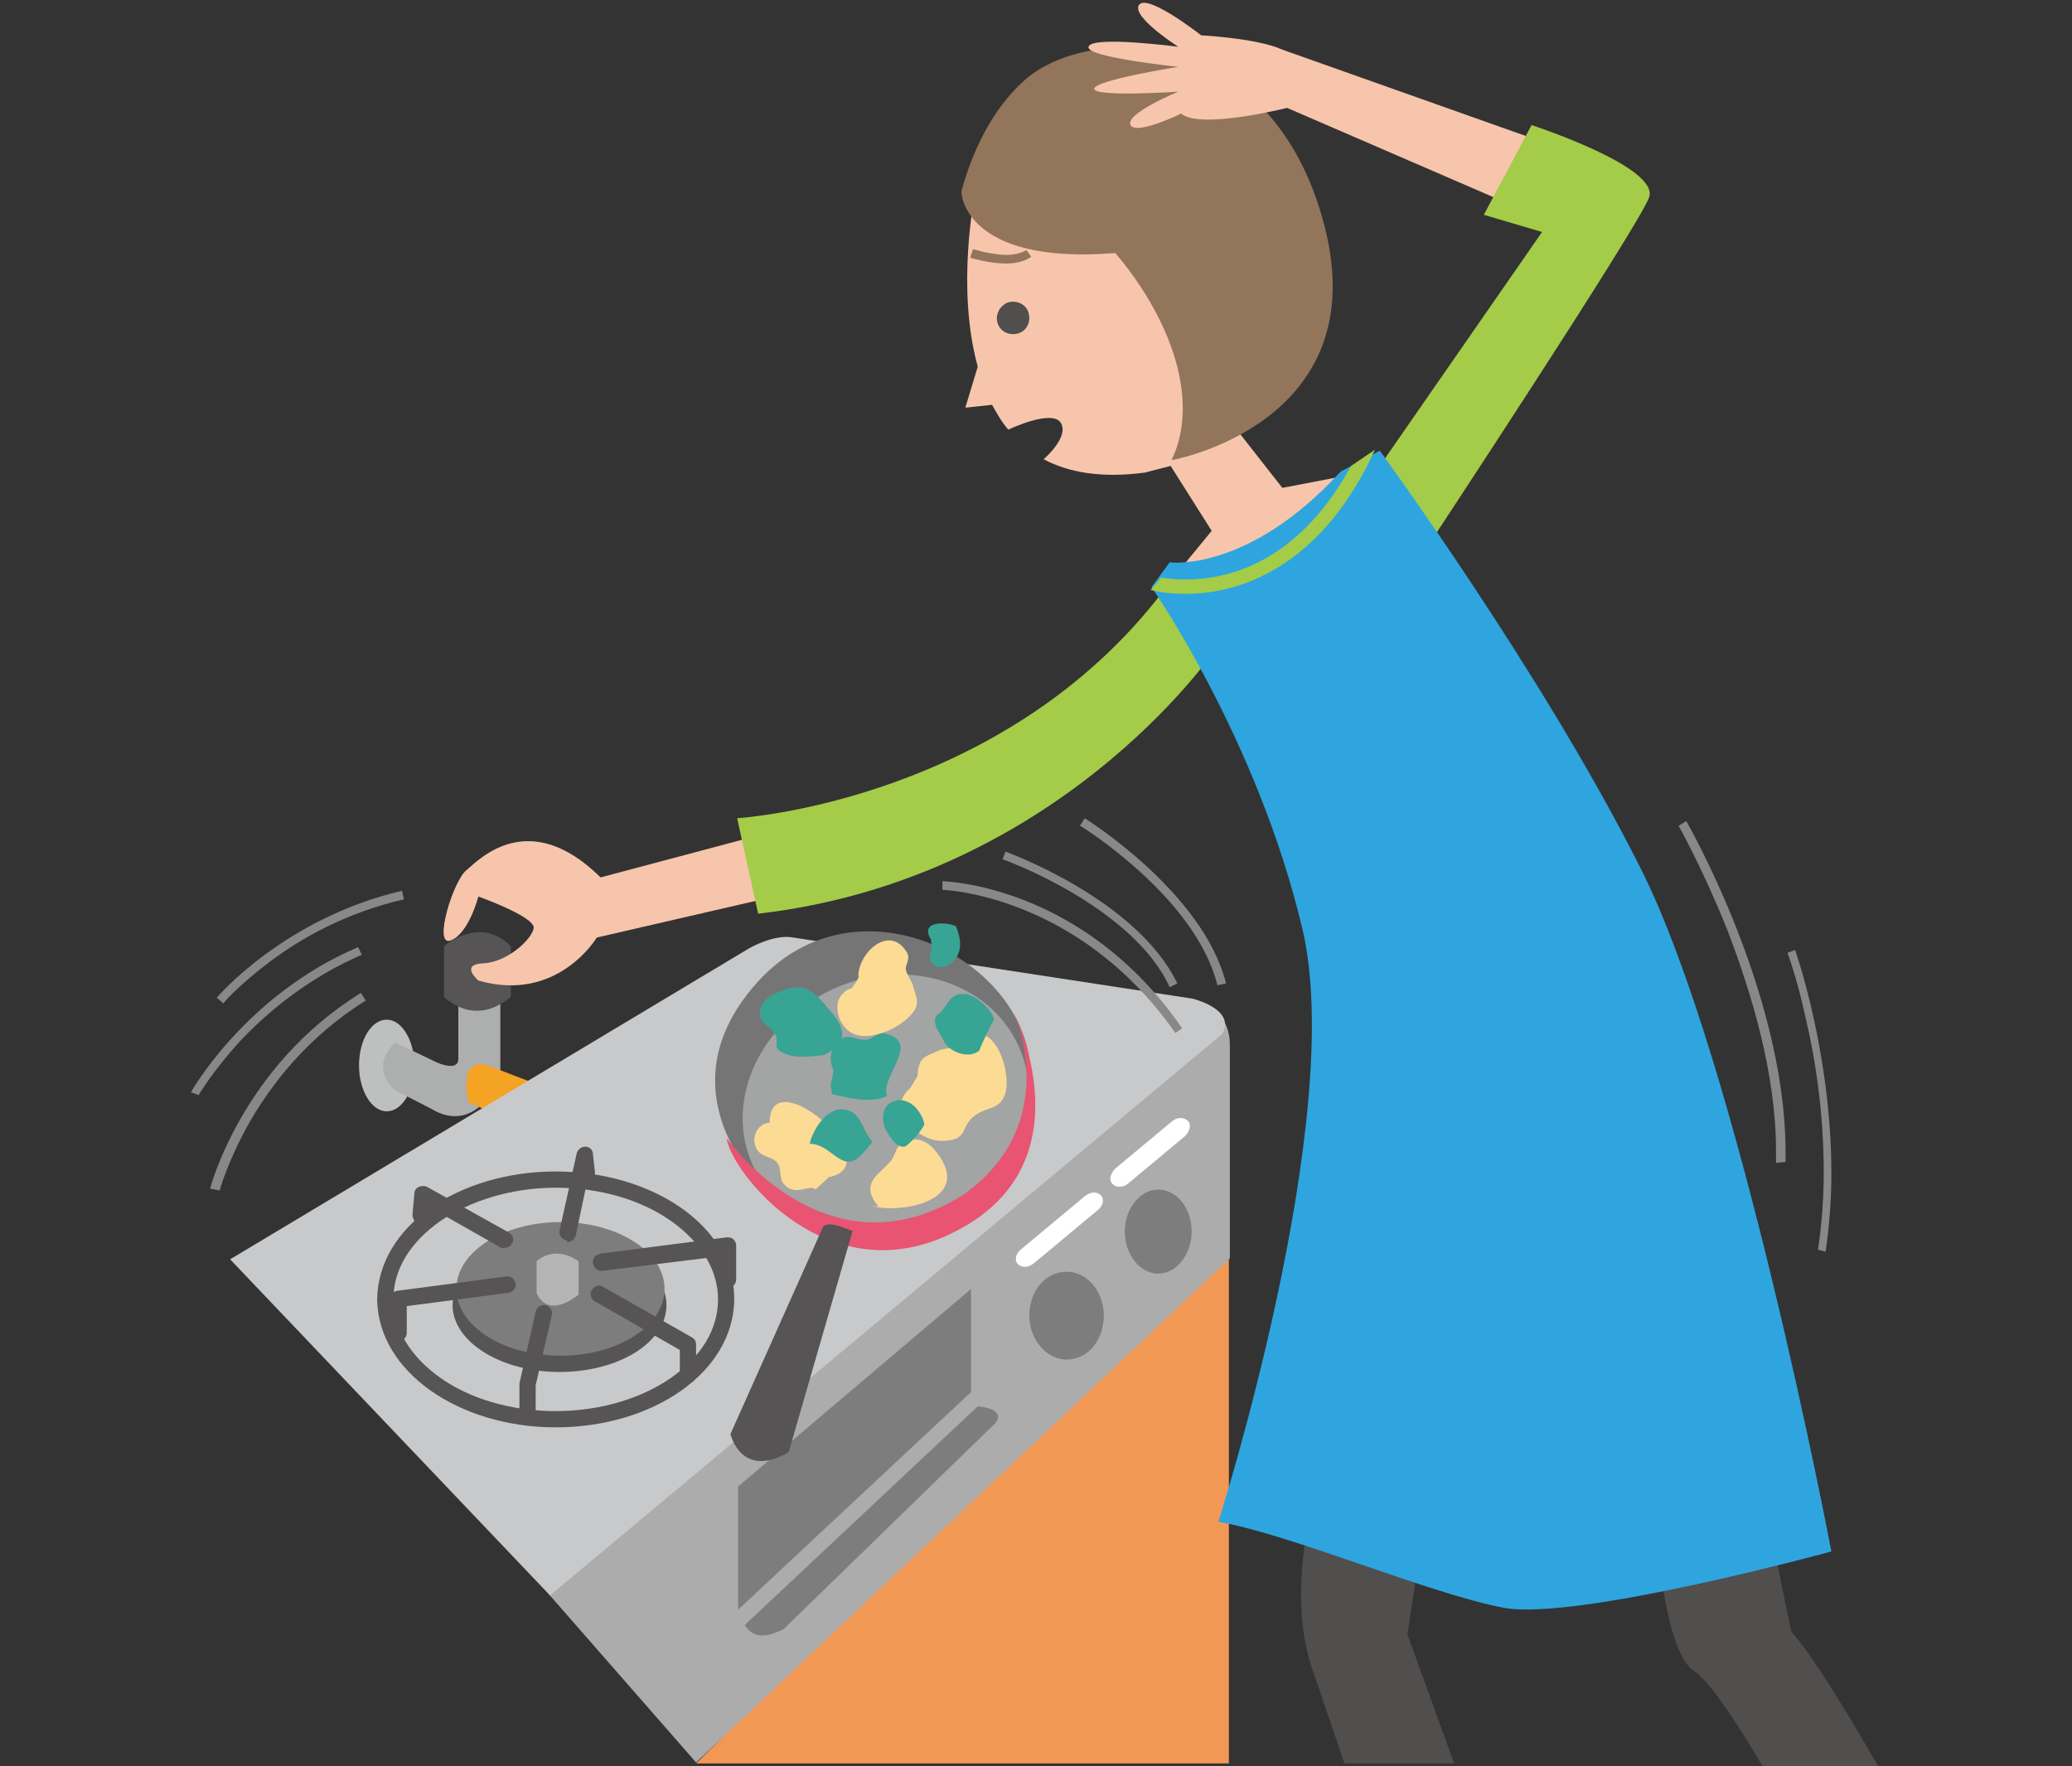 <?xml version="1.0" encoding="utf-8"?>
<!-- Generator: Adobe Illustrator 23.1.1, SVG Export Plug-In . SVG Version: 6.00 Build 0)  -->
<svg version="1.1" xmlns="http://www.w3.org/2000/svg" xmlns:xlink="http://www.w3.org/1999/xlink" x="0px" y="0px" width="217px"
	 height="185px" viewBox="0 0 217 185" style="enable-background:new 0 0 217 185;" xml:space="preserve">
<rect x="0" y="0" width="217" height="185" fill="#333333" stroke="none"/>
<style type="text/css">
	.st0{fill:#F29855;}
	.st1{fill:#BEBFBF;}
	.st2{fill:#ADAEAE;}
	.st3{fill:#565454;}
	.st4{fill:#F4A322;}
	.st5{fill:#ACACAD;}
	.st6{fill:#7D7D7D;}
	.st7{fill:#C8C9CA;}
	.st8{fill:#767575;}
	.st9{fill:#FFFFFF;}
	.st10{fill:#B4B4B5;}
	.st11{fill:#A3A4A4;}
	.st12{fill:#E85472;}
	.st13{fill:#FCDB94;}
	.st14{fill:#37A494;}
	.st15{fill:#514E4E;}
	.st16{fill:#F7C5AB;}
	.st17{fill:#92755A;}
	.st18{fill:#A4CC48;}
	.st19{fill:#2EA5DF;}
	.st20{fill:#888888;}
</style>
<g id="レイヤー_1">
</g>
<g id="イラスト">
	<g>
		<polygon class="st0" points="72.9,184.7 128.7,184.7 128.7,129.5 		"/>
		<path class="st1" d="M43.4,111.6c0,2.7-1.3,4.8-2.9,4.8c-1.6,0-2.9-2.2-2.9-4.8c0-2.7,1.3-4.8,2.9-4.8
			C42.1,106.8,43.4,109,43.4,111.6z"/>
		<path class="st2" d="M52.4,104.2v8.6c0,0-2.4,6.3-7.3,3.3l-3.7-1.9c0,0-2.9-2.3,0-5l4.4,2.1c0,0,2.2,1,2.2-0.4c0-1.5,0-6.3,0-6.3
			L52.4,104.2z"/>
		<path class="st3" d="M53.5,104.4v-5.3c-3.3-3.3-7,0-7,0v5.3C46.5,104.4,49.6,107.7,53.5,104.4z"/>
		<path class="st4" d="M51.1,111.6l8.1,3.1l-4.2,3.3l-5.9-2.5C49.1,115.6,47.8,110.6,51.1,111.6z"/>
		<path class="st5" d="M127,105.9c0,0,1.8,0.7,1.8,3.5v22.4l-55.9,52.8l-15.4-17.6L127,105.9z"/>
		<polygon class="st6" points="101.7,145.8 101.7,135 77.3,155.7 77.3,168.6 		"/>
		<path class="st6" d="M78,170.2l24.4-22.9c0,0,3.1,0.2,1.8,1.8l-22.2,21.6C81.9,170.6,79.3,172.4,78,170.2z"/>
		<path class="st7" d="M24.1,131.9l54.4-32.6c0,0,2.6-1.5,4.6-1.1l41.8,6.4c0,0,4.6,1.1,3.1,3.7l-70.4,58.8L24.1,131.9z"/>
		<path class="st8" d="M82,126.6c0,0-14-11.1-2.7-23.7c11.3-12.6,31.4-0.7,28.3,12.4C107.6,115.3,96.3,133.6,82,126.6z"/>
		<path class="st3" d="M69.8,136.7c0,3.9-5,7-11.2,7c-6.2,0-11.2-3.2-11.2-7c0-3.9,5-7,11.2-7C64.8,129.7,69.8,132.8,69.8,136.7z"/>
		<path class="st9" d="M115.3,125.2c0.4,0.4,0.2,1.2-0.4,1.6l-6.6,5.5c-0.6,0.5-1.3,0.5-1.7,0.1l0,0c-0.4-0.4-0.2-1.2,0.4-1.6
			l6.6-5.5C114.2,124.8,114.9,124.8,115.3,125.2L115.3,125.2z"/>
		<path class="st3" d="M39.5,136.1c0.1-7.7,8.6-13.4,18.7-13.4l0,0c10.1,0,18.7,5.7,18.7,13.4l0,0c-0.1,7.7-8.6,13.4-18.7,13.4l0,0
			C48.1,149.5,39.6,143.7,39.5,136.1L39.5,136.1z M46.1,127.9c-3.1,2.2-4.9,5-4.9,8.2l0,0c0,3.1,1.8,6,4.9,8.2l0,0
			c3.1,2.2,7.4,3.5,12.1,3.5l0,0c4.8,0,9.1-1.4,12.1-3.5l0,0c3.1-2.2,4.9-5,4.9-8.2l0,0c0-3.1-1.8-6-4.9-8.2l0,0
			c-3.1-2.2-7.4-3.5-12.1-3.5l0,0c0,0,0,0,0,0l0,0C53.5,124.4,49.2,125.8,46.1,127.9L46.1,127.9z"/>
		<ellipse class="st6" cx="58.7" cy="135" rx="10.9" ry="7"/>
		<path class="st10" d="M60.6,135.6v-3.5c-2.6-1.8-4.4,0-4.4,0v3.3C56.2,135.4,57.1,138.3,60.6,135.6z"/>
		<path class="st3" d="M52.5,130.7l-7.4-4.2l-0.1,0.9v0c0,0.5-0.5,0.8-1,0.8l0,0c-0.5,0-0.8-0.5-0.8-1l0,0l0.2-2.2
			c0-0.3,0.2-0.6,0.5-0.7l0,0c0.3-0.1,0.6-0.1,0.8,0l0,0l8.6,4.8c0.4,0.2,0.6,0.8,0.3,1.2l0,0c-0.2,0.3-0.5,0.4-0.8,0.4l0,0
			C52.7,130.8,52.6,130.7,52.5,130.7L52.5,130.7z"/>
		<path class="st3" d="M71.2,144v-2.6l-8.9-5.1c-0.4-0.2-0.6-0.8-0.3-1.2l0,0c0.2-0.4,0.8-0.6,1.2-0.3l0,0l9.3,5.3
			c0.3,0.2,0.4,0.4,0.4,0.8l0,0v3.1h0c0,0.5-0.4,0.9-0.9,0.9l0,0C71.5,144.9,71.2,144.5,71.2,144L71.2,144z"/>
		<path class="st3" d="M40.8,139.6v-3.5c0-0.4,0.3-0.8,0.8-0.9l0,0l11.4-1.5c0.5-0.1,0.9,0.3,1,0.7l0,0c0.1,0.5-0.3,0.9-0.7,1l0,0
			l-10.7,1.4v2.8c0,0.5-0.4,0.9-0.9,0.9l0,0C41.2,140.5,40.8,140.1,40.8,139.6L40.8,139.6z"/>
		<path class="st3" d="M54.4,148.2v-3.1l0-0.2l1.7-7.5c0.1-0.5,0.6-0.8,1-0.7l0,0c0.5,0.1,0.8,0.6,0.7,1l0,0l-1.7,7.4v3
			c0,0.5-0.4,0.9-0.9,0.9l0,0C54.8,149.1,54.4,148.7,54.4,148.2L54.4,148.2z"/>
		<path class="st3" d="M59.3,129.9c-0.5-0.1-0.8-0.6-0.7-1l0,0l1.8-8.1c0.1-0.4,0.5-0.7,0.9-0.7l0,0c0.4,0,0.8,0.3,0.8,0.8l0,0
			l0.2,1.8c0.1,0.5-0.3,0.9-0.8,1l0,0c0,0,0,0,0,0l0,0l-1.2,5.7v0c-0.1,0.4-0.5,0.7-0.9,0.7l0,0C59.4,129.9,59.4,129.9,59.3,129.9
			L59.3,129.9z"/>
		<path class="st3" d="M75.3,134.1l0-2.5l-12.2,1.5h0c-0.5,0.1-0.9-0.3-1-0.8l0,0c-0.1-0.5,0.3-0.9,0.8-1l0,0l13.2-1.7
			c0.2,0,0.5,0,0.7,0.2l0,0c0.2,0.2,0.3,0.4,0.3,0.7l0,0l0,3.5c0,0.5-0.4,0.9-0.9,0.9l0,0C75.7,135,75.3,134.6,75.3,134.1
			L75.3,134.1z"/>
		<path class="st11" d="M98.9,127.7c-7.5,3.7-16.4,1.5-19.8-5.1c-3.4-6.6,0-14.9,7.5-18.7c7.5-3.8,16.4-1.5,19.8,5.1
			C109.8,115.5,106.5,123.9,98.9,127.7z"/>
		<path class="st12" d="M76.1,119.2c0,0,10.4,14.9,24.7,6c10.7-7.5,5.4-19.1,5.4-19.1s7.8,15.5-5.8,22.7
			C86.9,136.1,76.5,122.7,76.1,119.2z"/>
		<path class="st3" d="M86.2,128.5l-9.7,21.7c0,0,1.1,4.8,6.1,1.9l6.7-23.2C89.2,129,86.8,127.7,86.2,128.5z"/>
		<path class="st13" d="M85.4,124.6c-0.5-0.6-1.9,0.6-3-0.3c-1-0.7-0.4-1.7-1-2.5c-0.6-0.8-1.9-0.5-2.3-1.8
			c-0.4-1.1,0.4-2.4,1.5-2.4c0-6.8,12.8,4.4,6.2,5.7"/>
		<path class="st13" d="M92,126.4c-2-2.5,0-3.3,1.2-4.7c0.8-0.9,0.4-1.7,1.8-2.2c1.4-0.5,2.4,0.3,3.1,1.2c3.9,5-3.6,6.5-6.9,5.6"/>
		<path class="st13" d="M96.1,112.7c0.1-2.1,0.8-2,2.3-2.7c0.5-0.2,1.3-0.2,1.7-0.4c0.5-0.2,0.4-1,1-1.2c3.2-1.4,4.8,3.8,4.2,6.1
			c-0.6,1.9-2,1.3-3.4,2.5c-1.3,1.1-0.5,2.4-3.1,2.5c-2.7,0.1-6.1-3.3-3.5-5.5"/>
		<path class="st14" d="M90.6,120.5c-2.3,3-3.3-0.7-5.8-0.7c0.3-1.4,1.7-3.7,3.4-3.6c2.1,0.1,2,2.2,3.2,3.4
			c-0.2,0.2-0.4,0.4-0.5,0.6"/>
		<path class="st14" d="M86.3,110.5c2.6-1.3,2.3-2.8,0.5-4.8c-1.4-1.6-2.3-2.9-4.7-2c-1.1,0.4-2.3,0.9-2.5,2.2
			c-0.1,1.5,0.9,1.3,1.5,2.3c0.7,1.1-0.6,1.6,1.5,2.3C83.7,110.9,86.3,110.5,86.3,110.5z"/>
		<path class="st14" d="M98.3,106.2c0.9-0.6,1-2.2,2.7-2.1c1.1,0,3.1,1.8,3.1,2.8c0-0.3-1.7,3.3-1.5,3.1c-1.2,1.1-3.5,0-3.8-1.1
			C98.8,108.8,97.2,106.9,98.3,106.2z"/>
		<path class="st14" d="M96.4,116.7c0.2,0.3,0.3,0.6,0.4,1c0.1,0.3-1.7,2.4-2.1,2.4c-0.9,0.1-1.5-1.1-1.9-1.7
			C91.4,115.3,94.9,114,96.4,116.7z"/>
		<path class="st14" d="M87.3,112.1c-0.6-1.2-0.3-2.8,1-3.4c0.8-0.3,1.6,0.3,2.4,0.2c0.6,0,1.3-0.8,1.7-0.7c4.4,0.8-0.3,4.5,0.5,6.6
			c-1.7,0.8-4,0.2-5.8-0.2c0.1-0.4-0.1-0.6-0.1-0.9L87.3,112.1z"/>
		<path class="st14" d="M97.5,98.4c-1.2-1.9,1.4-1.9,2.6-1.4c0.5,1.1,0.8,2.7-0.3,3.7c-1.5,1.4-3,0.1-2.2-1.3L97.5,98.4z"/>
		<path class="st13" d="M89.1,103.6c-0.1-0.2-1.1,0.5-1.3,1.2c-0.3,1.1,0.1,2.4,1.1,3.2c1.7,1.3,5.1-0.1,6.5-1.7
			c1.1-1.2,0.5-1.9,0.2-3.1c-0.1-0.4-0.6-1.1-0.7-1.5c-0.2-0.6,0.5-1.2,0.1-1.9c-1.8-3.1-5.1,0-5.1,2.4
			C90.1,102.4,89.1,103.6,89.1,103.6z"/>
		<path class="st6" d="M115.6,137.8c0,2.6-1.7,4.6-3.9,4.6c-2.1,0-3.9-2.1-3.9-4.6c0-2.6,1.7-4.6,3.9-4.6
			C113.9,133.2,115.6,135.3,115.6,137.8z"/>
		<path class="st9" d="M124.4,117.4c0.4,0.4,0.2,1.1-0.3,1.6l-6,5c-0.5,0.4-1.2,0.4-1.6,0l0,0c-0.4-0.4-0.2-1.1,0.3-1.6l6-5
			C123.3,117,124,117,124.4,117.4L124.4,117.4z"/>
		<path class="st6" d="M124.8,129c0,2.4-1.6,4.4-3.5,4.4c-1.9,0-3.5-2-3.5-4.4c0-2.4,1.6-4.4,3.5-4.4
			C123.3,124.6,124.8,126.6,124.8,129z"/>
		<path class="st15" d="M140.8,184.7h11.5l-4.9-13.5l1.5-10l-11.7-2.3c0,0-2.3,8.8,0.3,16.1C138.5,177.9,139.7,181.5,140.8,184.7z"
			/>
		<path class="st15" d="M196.7,185c-3.1-5.4-6.9-11.7-9.1-14.1l-2.6-12.6l-11.7,0.9c0,0,0.9,13.8,4.1,15.8c1.6,1,4.6,5.6,7.2,10
			H196.7z"/>
		<path class="st16" d="M80.7,94l-18.2,4.2c0,0-4.1,6.9-12.4,4.5c0,0-2-1.7,0.5-1.8c2.5-0.1,5.1-2.5,5.3-3.7
			c0.1-1.2-5.8-3.3-5.8-3.3s-1,3.9-2.9,4.6c-1.9,0.7,0.3-6.4,1.7-7.4c1.3-1.1,6.5-6.6,14,0.8l17.3-4.6L80.7,94z"/>
		<path class="st16" d="M134.3,51.1l-5.8-7.4c0,0,11.5-21.2,1.4-28.9c-10.2-7.8-21.7-11-27.8,5.6c0,0-2,9.7,0.3,18l-1.3,4.3l2.8-0.3
			c0.5,0.9,1,1.8,1.7,2.6c0,0,4.6-2.2,5.5-0.7c0.9,1.5-1.8,3.8-1.8,3.8c2.6,1.4,6.1,2,10.6,1.4l2.7-0.7l4.3,6.8l-4.1,5
			c0,0,11.7,5,18.8-10.9L134.3,51.1z"/>
		<path class="st15" d="M104.5,33.9c0.3,0.9,1.3,1.3,2.2,1c0.9-0.3,1.3-1.3,1-2.2c-0.3-0.9-1.3-1.3-2.2-1
			C104.6,32.1,104.2,33.1,104.5,33.9z"/>
		<path class="st17" d="M116.8,26.5c5.3,6.2,9.1,15,5.9,21.7c0,0,21.4-3.8,16-24.6c-5.4-20.8-24.5-21.3-31.4-15.2
			c-3.6,3.2-5.6,7.9-6.6,11.6C100.6,20,100.8,27.8,116.8,26.5z"/>
		<path class="st17" d="M101.6,27l0.3-0.9c0,0,0.5,0.1,1.1,0.3l0,0c0.7,0.1,1.5,0.3,2.4,0.3l0,0c0.8,0,1.6-0.2,2.1-0.5l0,0l0.5,0.7
			c-0.7,0.5-1.7,0.7-2.6,0.7l0,0C103.5,27.6,101.7,27,101.6,27L101.6,27z M101.6,27C101.6,27,101.6,27,101.6,27L101.6,27L101.6,27
			L101.6,27L101.6,27z"/>
		<path class="st16" d="M158.6,21.6l-23.8-10.3c0,0-9.1,2.3-11.1,0.6c0,0-4.7,2.3-5.3,1.2c-0.6-1.2,5-3.5,5-3.5s-8.8,0.6-8.8-0.3
			c0-0.9,8.8-2.3,8.8-2.3S113.7,6,114,4.9c0.3-1.2,9.4,0,9.4,0s-5-3.2-4.1-4.4c0.9-1.2,6.5,3.2,6.5,3.2s5.9,0.3,8.5,1.5l28.2,10
			L158.6,21.6z"/>
		<path class="st18" d="M155.4,22.5l5-9.4c0,0,13.5,4.4,12.3,7.6c-1.2,3.2-23.5,37-23.5,37l-5.6-7.6l17.9-25.8L155.4,22.5z"/>
		<path class="st18" d="M122.8,60.6l4.2,7.8c0,0-16.3,23.7-47.6,27.3l-2.2-10C77.2,85.7,106,84,122.8,60.6z"/>
		<path class="st19" d="M122.5,58.9c0,0,8.2,1.1,17.9-9.5l4.1-2.2c0,0,17,23.2,27.3,43.7c10.3,20.4,20,71.6,20,71.6
			s-26.7,7.3-34.3,5.9c-7.6-1.4-22.6-7.8-29.9-9c0,0,13.5-42.3,8.8-62.1c-4.7-19.9-15.8-35.8-15.8-35.8L122.5,58.9z"/>
		<path class="st18" d="M144,47.1c-5.8,12.7-14.6,15.1-19.8,15.1l0,0c0,0-0.1,0-0.1,0l0,0c-1.6,0-2.8-0.2-3.6-0.4l1.1-1.3
			c0.7,0.1,1.5,0.2,2.5,0.2l0,0c4.5,0,11.8-1.7,17.4-11.9L144,47.1z"/>
		<path class="st20" d="M107,95.2c-4.8-1.9-8.3-2-8.3-2l0,0h0l0-0.9c0.1,0,14.7,0.3,25.1,15.4l0,0l-0.7,0.5
			C117.9,100.8,111.8,97.1,107,95.2L107,95.2z"/>
		<path class="st20" d="M112.3,93.5c-3.9-2.3-7.3-3.5-7.3-3.5l0,0l0.3-0.8c0,0,13.7,4.9,18,13.8l0,0l-0.8,0.4
			C120.6,99.2,116.2,95.8,112.3,93.5L112.3,93.5z"/>
		<path class="st20" d="M119.5,91.4c-3.3-3-6.3-4.9-6.4-4.9l0,0l0.5-0.8c0,0,12.4,7.7,14.8,17.3l0,0l-0.9,0.2
			C126.4,98.7,122.9,94.5,119.5,91.4L119.5,91.4z M113.1,86.5L113.1,86.5L113.1,86.5L113.1,86.5L113.1,86.5L113.1,86.5z"/>
		<path class="st20" d="M22,124.5c0,0,3.3-12.8,15.8-20.5l0,0l0.5,0.8c-6.1,3.8-9.9,8.8-12.2,12.8l0,0c-2.3,4.1-3.1,7.1-3.1,7.1l0,0
			L22,124.5L22,124.5z"/>
		<path class="st20" d="M20,114.4c0,0,5.6-10.1,17.5-15.2l0,0l0.4,0.8c-5.8,2.5-10.1,6.2-12.9,9.2l0,0c-2.8,3.1-4.2,5.5-4.2,5.5l0,0
			l0,0L20,114.4L20,114.4z"/>
		<path class="st20" d="M23.4,105.1C23.4,105.1,23.4,105.1,23.4,105.1L23.4,105.1L23.4,105.1L23.4,105.1L23.4,105.1z M22.7,104.5
			c0,0,7-8.3,19.4-11.2l0,0l0.2,0.9c-6.1,1.4-10.8,4.1-14,6.5l0,0c-3.2,2.4-4.9,4.3-4.9,4.4l0,0L22.7,104.5L22.7,104.5z"/>
		<path class="st20" d="M186,121.8c0-0.4,0-0.9,0-1.3l0,0c0-8.1-2.6-16.6-5.1-23.1l0,0c-2.6-6.5-5.1-10.9-5.1-10.9l0,0l0.8-0.5
			c0,0,10.3,17.8,10.4,34.4l0,0c0,0.4,0,0.9,0,1.3l0,0L186,121.8L186,121.8z"/>
		<path class="st20" d="M190.4,130.9c0.4-2.7,0.6-5.5,0.6-8.1l0,0c0-6.3-0.9-12-1.9-16.2l0,0c-0.9-4.2-1.9-6.8-1.9-6.8l0,0l0,0
			l0.8-0.3c0,0,3.8,10.7,3.8,23.4l0,0c0,2.7-0.2,5.4-0.6,8.2l0,0L190.4,130.9L190.4,130.9z"/>
	</g>
</g>
</svg>
